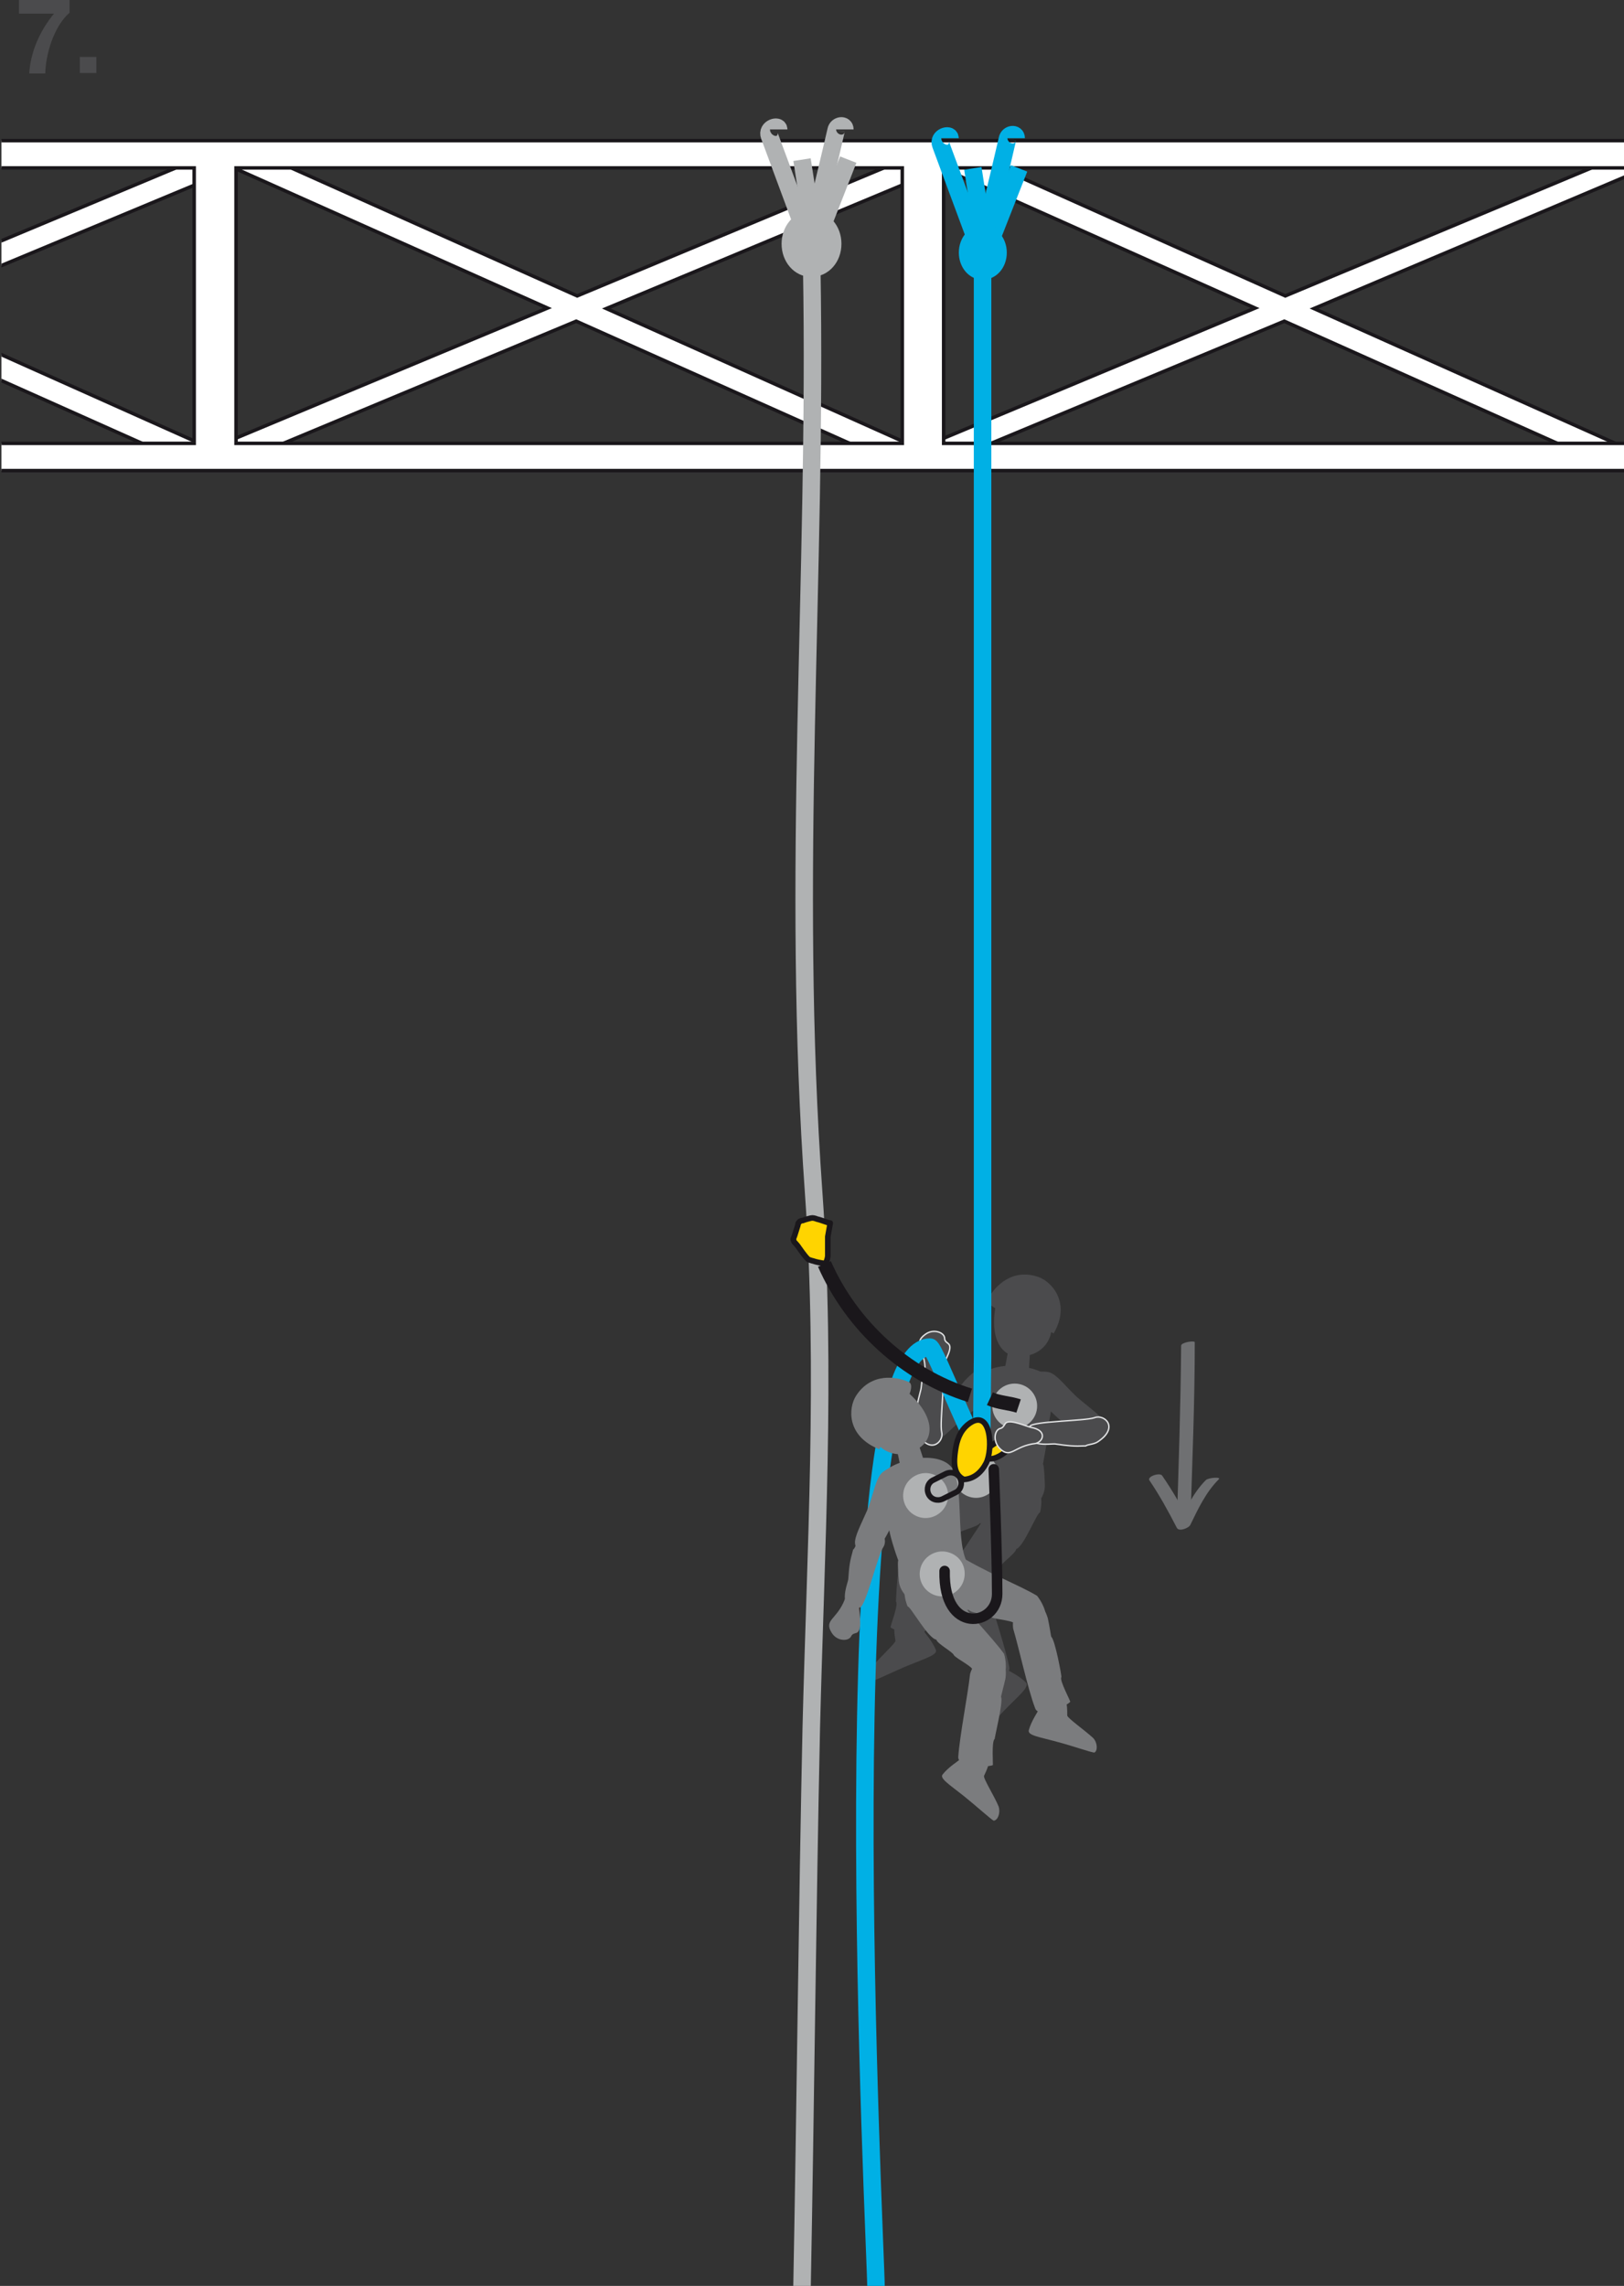 <?xml version="1.0" encoding="utf-8"?>
<!-- Generator: Adobe Illustrator 22.1.0, SVG Export Plug-In . SVG Version: 6.00 Build 0)  -->
<svg version="1.1" id="Calque_1" xmlns="http://www.w3.org/2000/svg" xmlns:xlink="http://www.w3.org/1999/xlink" x="0px" y="0px"
	 viewBox="0 0 333.7 469.7" style="enable-background:new 0 0 333.7 469.7;" xml:space="preserve">
<rect x="0" y="0" width="333.7" height="469.7" fill="#333333" stroke="none"/>
<style type="text/css">
	.st0{fill:#4B4B4D;}
	.st1{fill:#4B4B4D;stroke:#E2E3E4;stroke-width:0.288;}
	.st2{fill:#B0B2B3;stroke:#B0B2B3;stroke-width:2.016;}
	.st3{clip-path:url(#SVGID_2_);}
	.st4{fill:#FFFFFF;stroke:#1A171B;stroke-width:0.72;}
	.st5{fill:#00B0E5;stroke:#00B0E5;stroke-width:1.152;stroke-linecap:round;stroke-linejoin:round;}
	.st6{fill:none;stroke:#00B0E5;stroke-width:3.6;}
	.st7{fill:#7B7C7E;}
	.st8{fill:none;stroke:#1A171B;stroke-width:2.16;stroke-linecap:round;}
	.st9{fill:none;stroke:#1A171B;stroke-width:2.88;stroke-linejoin:round;}
	.st10{fill:#FFD400;stroke:#1A171B;stroke-width:1.152;stroke-linecap:round;stroke-linejoin:round;}
	.st11{fill:none;stroke:#1A171B;stroke-width:1.152;stroke-linecap:round;stroke-linejoin:round;}
	.st12{fill:#6F7072;}
	.st13{fill:#B0B2B3;stroke:#B0B2B3;stroke-width:3.6;stroke-miterlimit:10;}
	.st14{fill:none;stroke:#B0B2B3;stroke-width:3.6;stroke-miterlimit:10;}
</style>
<g>
	<path class="st0" d="M199.8,282.2c-1.4,1.2-2.2,2.2-2,2.1c-1.2,0.8-7.1,5.1-8.7,8.6c-0.9,2.1-0.2,3.9,2.7,3.4
		c1.4-0.3,3.5-2.5,5.8-4.6c2.5-2.2,6-3.8,6.5-5.6C205.4,282.6,202.9,279.2,199.8,282.2C199.9,282.2,199.9,282.4,199.8,282.2"/>
	<path class="st1" d="M188,291.7c0.3-2.5,0.5-3.4,1.2-6.1c0.3-0.9,0-7.1,4.3-4.6c1,0.6-0.5,11.2,0,13.3c0.5,2.1-2.7,4.8-5.1-0.2
		C188.1,293.4,188.3,292,188,291.7z"/>
	<path class="st1" d="M193.4,281.3c0.3-1,2.2-3.7,1.7-4.9c-0.2-0.5-1-0.6-1-1.4c0-1.2-2.3-2.1-4-0.8c-2.6,1.9,0,2.9,0,7.4
		C190.2,283.3,192.3,284.4,193.4,281.3z"/>
	<g>
		<g>
			<g>
				<g>
					<g>
						<path class="st0" d="M211.7,277.6c-0.1,0.4-0.3,4.3-0.3,4.3s0.1,1.4-3,1.4c-3.1-0.1-2-1.7-2-1.7l0.9-4.8c0,0-0.2-1.1,2.4-1
							C212.1,275.9,211.7,277.1,211.7,277.6z"/>
						<g>
							<path class="st0" d="M184,337.1c0.1,0.5-3.3,3.5-4.6,5.2c-0.7,1-0.6,2.7,0.1,3c0.4,0,4.4-2,7.4-3.2c3.4-1.4,5.8-2.1,5.4-3.1
								c-0.7-1.7-2-3.2-3.5-5.1c-0.9-1.2-1.9-1.9-3.5-1C183.7,333.9,183.5,334.1,184,337.1z"/>
							<path class="st0" d="M185.1,320.6c0,0.1,0.1-2.5,0.2-3.9c0.5-3.5,2.4-4,4.8-3.3c2.4,0.7,2.6,4.1,2.5,4.5
								c-0.7,3.7-1.4,12.6-2.3,16.8c-0.5,2.1-6.1,0.6-7.3-0.3c-0.2,0,1.7-4.7,1.1-5.3C184.1,329.1,184.4,321.3,185.1,320.6z"/>
							<path class="st0" d="M187,311.9c3.5-2.8,9.7-6,15.8-11c6.4-3.6,10.1,1.8,6,7.1c-0.5-0.3-5.9,5.2-7.5,5
								c-0.3,0.7-4.1,1.5-4.4,2.1c-0.8,0.6-4.8,1.3-4.8,2.2c-1.9,2-4.7,2-6-0.2C185.1,315.7,186.3,313,187,311.9"/>
							<path class="st0" d="M202.5,347.2c0.3,0.4-1.6,4.5-2.2,6.6c-0.3,1.2,0.5,2.7,1.3,2.7c0.4-0.1,3.2-3.5,5.5-5.8
								c2.6-2.6,4.5-4.2,3.7-5c-1.3-1.3-3.1-2.2-5.2-3.3c-1.3-0.7-2.5-1-3.6,0.5C201,344.4,200.9,344.6,202.5,347.2z"/>
							<path class="st0" d="M197,331.6c0.1,0.1-1-2.3-1.4-3.6c-0.9-3.5,0.6-4.6,3.1-4.9c2.5-0.3,4,2.7,4.1,3.2
								c0.9,3.7,3.8,12.2,4.6,16.3c0.4,2.1-5.4,2.9-6.8,2.6c-0.1,0.1-0.3-5-1.1-5.3C199.4,339.9,196.6,332.5,197,331.6z"/>
							<path class="st0" d="M195.2,322.9c2.1-3.9,6.5-9.4,10.1-16.3c4.4-5.8,10-2.3,8.4,4.2c-0.6-0.1-3.3,7-4.9,7.5
								c0,0.8-3.2,3-3.2,3.6c-0.5,0.9-3.9,3.1-3.5,3.9c-1,2.6-3.5,3.7-5.6,2.2C195,327.1,195,324.2,195.2,322.9"/>
							<path class="st0" d="M199.5,304.7c3.2-3.8-0.5-15.5,1.1-20.6c1.5-4.3,10-4.3,14.3-1.7c2.5,1.9,0.6,10.6,0.3,11
								c0.5,0.7-0.8,6.7-0.9,7.5c0.1-0.3,0.3,1,0.4,4.2c0.2,5.1-8.5,9.8-13.6,3.7C200.7,308.3,199.4,306.3,199.5,304.7
								C199.6,304.6,199.6,304.9,199.5,304.7z"/>
							<path class="st0" d="M212,286.8c1.4,1.2,2.5,1.8,2.4,1.6c0.9,1.1,6,6.3,9.8,7.3c2.3,0.6,4-0.3,3-3.1c-0.5-1.3-3-3.1-5.4-5.1
								c-2.6-2.2-4.6-5.3-6.5-5.6C211.5,281.3,208.6,284.2,212,286.8C211.9,286.8,212.1,286.7,212,286.8"/>
						</g>
						<path class="st0" d="M213.4,262.4c2.8,1,6.7,5.4,3.1,11.6l-0.5-0.3c0,0-0.5,4.4-5.8,5c-4,0.5-6.8-3-5.7-9.9c0,0-1.9-1-1.4-2
							C204.4,264.3,208,260.5,213.4,262.4z"/>
					</g>
					<path class="st2" d="M204.9,288.9c0,2,1.6,3.6,3.6,3.6c2,0,3.6-1.6,3.6-3.6c0-2-1.6-3.6-3.6-3.6
						C206.5,285.3,204.9,286.9,204.9,288.9z"/>
				</g>
				<g>
					<path class="st2" d="M197.1,302.1c-0.6,1.9,0.5,3.9,2.4,4.5c1.9,0.6,3.9-0.5,4.5-2.4c0.6-1.9-0.5-3.9-2.4-4.5
						C199.7,299.1,197.6,300.2,197.1,302.1z"/>
					<g>
						<defs>
							<rect id="SVGID_1_" x="0.3" width="333.7" height="114.3"/>
						</defs>
						<clipPath id="SVGID_2_">
							<use xlink:href="#SVGID_1_"  style="overflow:visible;"/>
						</clipPath>
						<g class="st3">
							<polygon class="st4" points="326.7,94.1 332.8,91.5 270,63.4 338.5,34.4 330.6,33 264.1,60.8 198.2,31.3 192.1,33.9 
								257.9,63.3 191.4,91.1 197.4,93.7 263.9,66 							"/>
							<polygon class="st4" points="181.3,94.1 187.3,91.5 124.6,63.4 191.2,35.6 185.2,33 118.6,60.8 52.7,31.3 46.7,33.9 
								112.5,63.3 45.9,91.1 52,93.7 118.4,66 							"/>
							<polygon class="st4" points="35.9,94.1 41.9,91.5 -20.9,63.4 45.8,35.6 39.7,33 -26.8,60.8 -92.7,31.3 -98.7,33.9 
								-32.9,63.3 -99.5,91.1 -93.5,93.7 -27,66 							"/>
							<polygon class="st4" points="-109.6,94.1 -103.5,91.5 -166.3,63.4 -99.7,35.6 -105.7,33 -172.2,60.8 -238.1,31.3 
								-244.2,33.9 -178.4,63.3 -244.9,91.1 -238.9,93.7 -172.4,66 							"/>
							<path class="st4" d="M-96.9,91.1V34.5H39.9v56.6H-96.9z M48.5,91.1V34.5h136.9v56.6H48.5z M339.3,91.1H193.9V34.5h145.4v-5.6
								h-585v5.6h140.2v56.6h-140.2v5.6h585V91.1z"/>
						</g>
					</g>
					<path class="st5" d="M206.3,51.9c0,2.8-1.9,5-4.4,5c-2.4,0-4.3-2.2-4.3-5c0-2.8,1.9-5,4.3-5C204.3,46.8,206.3,49.1,206.3,51.9z
						"/>
					<polyline class="st6" points="209.4,34.6 202.6,51.9 199.9,34.6 					"/>
					<path class="st6" d="M195.2,28.4c0-1-2.5-0.3-1.9,1.3c0.6,1.6,8.2,22.1,8.2,22.1s5.4-22.6,5.5-23.2c0.2-1.1,1.8-1.3,1.8-0.2"/>
					<g>
						<path class="st0" d="M14.3,2.6c-3.2,2.8-4.9,8.4-5,12.5H6c0.3-4.5,2.2-8.8,5.1-12.3H3.9v-2.9h10.4V2.6z"/>
						<path class="st0" d="M16.4,11.7h3.4v3.3h-3.4V11.7z"/>
					</g>
					<path class="st6" d="M322.4,169.3"/>
					<path class="st6" d="M201.9,53v117.7v108c0,0-0.1,7.3-0.2,19.1c-0.1,3.9-9.6-21-10.6-21c-20.9,0-11.1,185.1-11.1,193.2"/>
				</g>
				<g>
					<g>
						<path class="st7" d="M184.1,297c0.1,0.4,0.9,4.2,0.9,4.2s0.1,1.4,3.1,1c3.1-0.5,1.8-1.9,1.8-1.9l-1.5-4.6c0,0,0-1.1-2.5-0.7
							C183.5,295.4,184,296.5,184.1,297z"/>
						<g>
							<path class="st7" d="M219.3,352.5c0,0.5,3.7,3.1,5.3,4.6c0.9,0.9,1,2.6,0.3,3c-0.4,0.1-4.6-1.4-7.7-2.2
								c-3.6-1-6.1-1.3-5.8-2.4c0.5-1.8,1.6-3.4,2.8-5.5c0.7-1.3,1.6-2.1,3.3-1.4C219.1,349.3,219.3,349.5,219.3,352.5z"/>
							<path class="st7" d="M216,336.3c0,0.1-0.4-2.5-0.7-3.8c-1-3.4-2.9-3.6-5.2-2.6c-2.3,1-2,4.4-1.9,4.8c1.1,3.6,3,12.4,4.5,16.3
								c0.7,2.1,6.1-0.2,7.2-1.3c0.2,0-2.3-4.5-1.8-5.1C218.2,344.6,216.8,336.9,216,336.3z"/>
							<path class="st7" d="M213.1,327.9c-3.8-2.3-10.4-4.7-17.1-8.9c-6.8-2.7-9.8,3.1-5,7.8c0.4-0.4,6.5,4.4,8.1,4
								c0.4,0.7,4.3,1,4.6,1.5c0.8,0.5,4.9,0.6,5.1,1.6c2.2,1.8,4.9,1.4,5.9-0.9C215.4,331.4,213.9,328.9,213.1,327.9"/>
							<path class="st7" d="M202.2,364.9c-0.2,0.5,2.2,4.3,3,6.3c0.4,1.2-0.1,2.8-1,2.9c-0.4-0.1-3.7-3.1-6.2-5.1
								c-2.9-2.3-5-3.6-4.3-4.4c1.1-1.4,2.8-2.5,4.7-3.9c1.2-0.9,2.3-1.3,3.6,0C203.4,361.9,203.5,362.1,202.2,364.9z"/>
							<path class="st7" d="M205.7,348.7c-0.1,0.1,0.6-2.4,0.9-3.8c0.5-3.5-1.2-4.5-3.7-4.4c-2.5,0-3.6,3.2-3.6,3.7
								c-0.4,3.8-2.1,12.5-2.4,16.8c-0.1,2.2,5.7,2.2,7.1,1.7c0.1,0.1-0.3-5,0.4-5.4C204.3,357.2,206.2,349.6,205.7,348.7z"/>
							<path class="st7" d="M206.3,339.8c-2.6-3.6-7.7-8.5-12.1-14.9c-5.1-5.2-10.2-1-7.7,5.2c0.5-0.2,4.2,6.6,5.9,6.8
								c0.1,0.8,3.5,2.6,3.6,3.2c0.6,0.8,4.3,2.5,4,3.4c1.3,2.5,4,3.2,5.8,1.5C207.1,343.9,206.7,341,206.3,339.8"/>
							<path class="st7" d="M199.7,322.4c-3.7-3.4-1.5-15.5-3.7-20.2c-2.1-4.1-10.5-3-14.4,0.2c-2.3,2.2,0.7,10.6,1.1,11
								c-0.4,0.7,1.6,6.6,1.9,7.3c-0.1-0.3-0.2,1,0.1,4.2c0.5,5,9.7,8.6,13.9,2C199,326.1,200,323.9,199.7,322.4
								C199.6,322.3,199.6,322.5,199.7,322.4z"/>
							<path class="st7" d="M176.5,330.1c0,1,0.7,4.2-0.2,5.2c-0.3,0.4-1.1,0.2-1.4,0.9c-0.5,1.1-2.9,1.1-4-0.7
								c-1.7-2.7,1.1-2.7,2.7-6.9C174.3,327,176.7,326.8,176.5,330.1z"/>
							<path class="st7" d="M186.7,305.3C186.5,305.3,186.7,305.3,186.7,305.3c1.8-3.9-2.1-5.1-5.2-2.9c-1.6,1.1-2,4.8-3.3,7.9
								c-1.2,2.8-2.7,5.5-2.5,6.9c0.4,2.9,2.4,3,4.1,1.5c2.9-2.6,5.1-9.5,5.5-10.9C185.2,308.1,185.9,307,186.7,305.3"/>
							<path class="st7" d="M175.3,318.4c-0.7,2.5-0.8,3.3-1,6.1c-0.1,0.9-2.6,6.7,2.4,5.8c1.2-0.2,3.6-10.6,4.8-12.4
								c1.2-1.8-0.8-5.5-4.8-1.7C176,316.9,175.7,318.2,175.3,318.4z"/>
						</g>
						<path class="st7" d="M175.9,286.8c-1.6,2.5-2,8.3,4.8,11l0.2-0.5c0,0,3.1,3.1,7.7,0.4c3.4-2,3.5-6.5-1.7-11.3
							c0,0,0.8-1.9-0.1-2.4C184.2,282.8,179,282,175.9,286.8z"/>
					</g>
					<path class="st2" d="M193.7,308.2c-0.5,1.9-2.5,3.1-4.4,2.6c-1.9-0.5-3.1-2.4-2.6-4.4c0.5-1.9,2.5-3.1,4.4-2.6
						C193,304.3,194.2,306.2,193.7,308.2z"/>
					<path class="st2" d="M197.1,324.3c-0.5,1.9-2.5,3.1-4.4,2.6c-1.9-0.5-3.1-2.4-2.6-4.4c0.5-1.9,2.5-3.1,4.4-2.6
						C196.5,320.4,197.6,322.3,197.1,324.3z"/>
				</g>
			</g>
			<path class="st8" d="M204.2,301.9c0,0,0.7,17.2,0.7,25.6c0,6.6-11.1,8.5-10.8-4.7"/>
			<path class="st9" d="M209.3,288.9c-1.8-0.6-4.2-0.7-5.9-1.5"/>
		</g>
		<g>
			<path class="st10" d="M202.1,299.3c1.3,0.8,2.3,0.4,3.4-0.2c0.9-0.5,1.9-1.5,2.6-1.9c0.6-0.4,2.1-1.8,2.1-1.8c-0.4-0.3-1-1-1.5-1
				c0,0-1.4,0.4-1.8,0.6c-0.9,0.5-3.3,2-4,2.7"/>
			<path class="st10" d="M198.1,304c-2.3-1-2.1-3.8-1.8-5.9c0.3-2.1,0.9-4,2.6-5.4c4.8-3.8,5.2,5.2,3.7,8c-1,1.9-2.6,3.3-4.8,3.3"/>
		</g>
		<path class="st11" d="M196.3,306.7l-2.6,1.3c-1.1,0.5-2.4,0.1-2.9-1l0,0c-0.5-1.1-0.1-2.4,1-2.9l2.6-1.3c1.1-0.5,2.4-0.1,2.9,1
			l0,0C197.8,304.9,197.4,306.2,196.3,306.7z"/>
	</g>
	<path class="st1" d="M223.1,297.1c-2.6,0.1-3.4,0-6.3-0.4c-0.9-0.1-7.1,1-5.2-3.6c0.5-1.1,11.3-1.1,13.3-1.8c2-0.8,5.2,2,0.6,5
		C224.7,296.8,223.4,296.8,223.1,297.1z"/>
	<path class="st1" d="M211.9,293.3c-1-0.2-4-1.6-5.1-1c-0.4,0.2-0.5,1-1.2,1.2c-1.2,0.2-1.7,2.5-0.2,4.1c2.3,2.3,2.9-0.5,7.4-1
		C214.4,296.2,215.2,293.9,211.9,293.3z"/>
	<g>
		<g>
			<g>
				<path class="st12" d="M242.7,276.5c-0.1,12.3-0.5,24.5-0.9,36.8c0,0.4,2.8,0,2.8-0.7c0.4-12.3,0.9-24.5,0.9-36.8
					C245.5,275.4,242.7,275.8,242.7,276.5L242.7,276.5z"/>
			</g>
		</g>
		<g>
			<g>
				<path class="st12" d="M247.8,304.1c-2.7,2.7-4.3,6.3-6,9.7c0.9-0.2,1.8-0.4,2.8-0.6c-1.7-3.5-3.6-6.8-5.8-10
					c-0.5-0.7-3.2,0.2-2.6,1c2.1,3.1,3.9,6.4,5.6,9.7c0.4,0.9,2.5,0.1,2.8-0.6c1.6-3.3,3.2-6.7,5.8-9.3
					C251.1,303.4,248.4,303.6,247.8,304.1L247.8,304.1z"/>
			</g>
		</g>
	</g>
	<g>
		<path class="st13" d="M171.1,50.1c0,2.8-1.9,5-4.4,5c-2.4,0-4.3-2.2-4.3-5c0-2.8,1.9-5,4.3-5C169.2,45.1,171.1,47.3,171.1,50.1z"
			/>
		<polyline class="st14" points="174.3,32.8 167.5,50.2 164.8,32.8 		"/>
		<path class="st14" d="M160,26.6c0-1-2.5-0.3-1.9,1.3c0.6,1.6,8.2,22.1,8.2,22.1s5.4-22.6,5.5-23.2c0.2-1.1,1.8-1.3,1.8-0.2"/>
		<path class="st14" d="M166.8,55.1c1.1,63.5-4.3,124.4,0.4,190.1c2.6,36.7,0.4,73.2-0.5,109.9c-0.8,36.8-1.2,78.3-1.9,114.9"/>
	</g>
	<path class="st10" d="M163,254.6c0-0.1,0.1-0.2,0.3-0.8c0.2-0.7,0.5-1.5,0.6-1.9c0.1-0.4,0.1-0.4,0.1-0.5c0-0.1,0.2-0.2,0.3-0.4
		c0.2-0.1,0.4-0.2,0.5-0.2c0.1,0,0.2,0,0.4-0.1c0.2-0.1,1-0.3,1.4-0.4c0.4-0.1,0.8,0,1.3,0.2c0.5,0.1,1.3,0.4,1.9,0.6
		c0.6,0.2,0.8,0.2,0.8,0.2l-0.5,2.8l0,4c0,0-0.2,1.6-0.8,1.5c-0.6-0.1-1.7-0.3-2.2-0.5c-0.5-0.1-0.9-0.3-1-0.3
		c-0.1-0.1-0.5-0.5-0.8-0.9c-0.3-0.4-0.7-0.9-1.1-1.5c-0.4-0.6-0.8-1-0.9-1.1c-0.1-0.1-0.2-0.2-0.2-0.4
		C163,254.8,163,254.7,163,254.6z"/>
	<path class="st9" d="M199.3,286.7c-13.2-4.1-24.3-14.3-29.9-27"/>
</g>
</svg>
